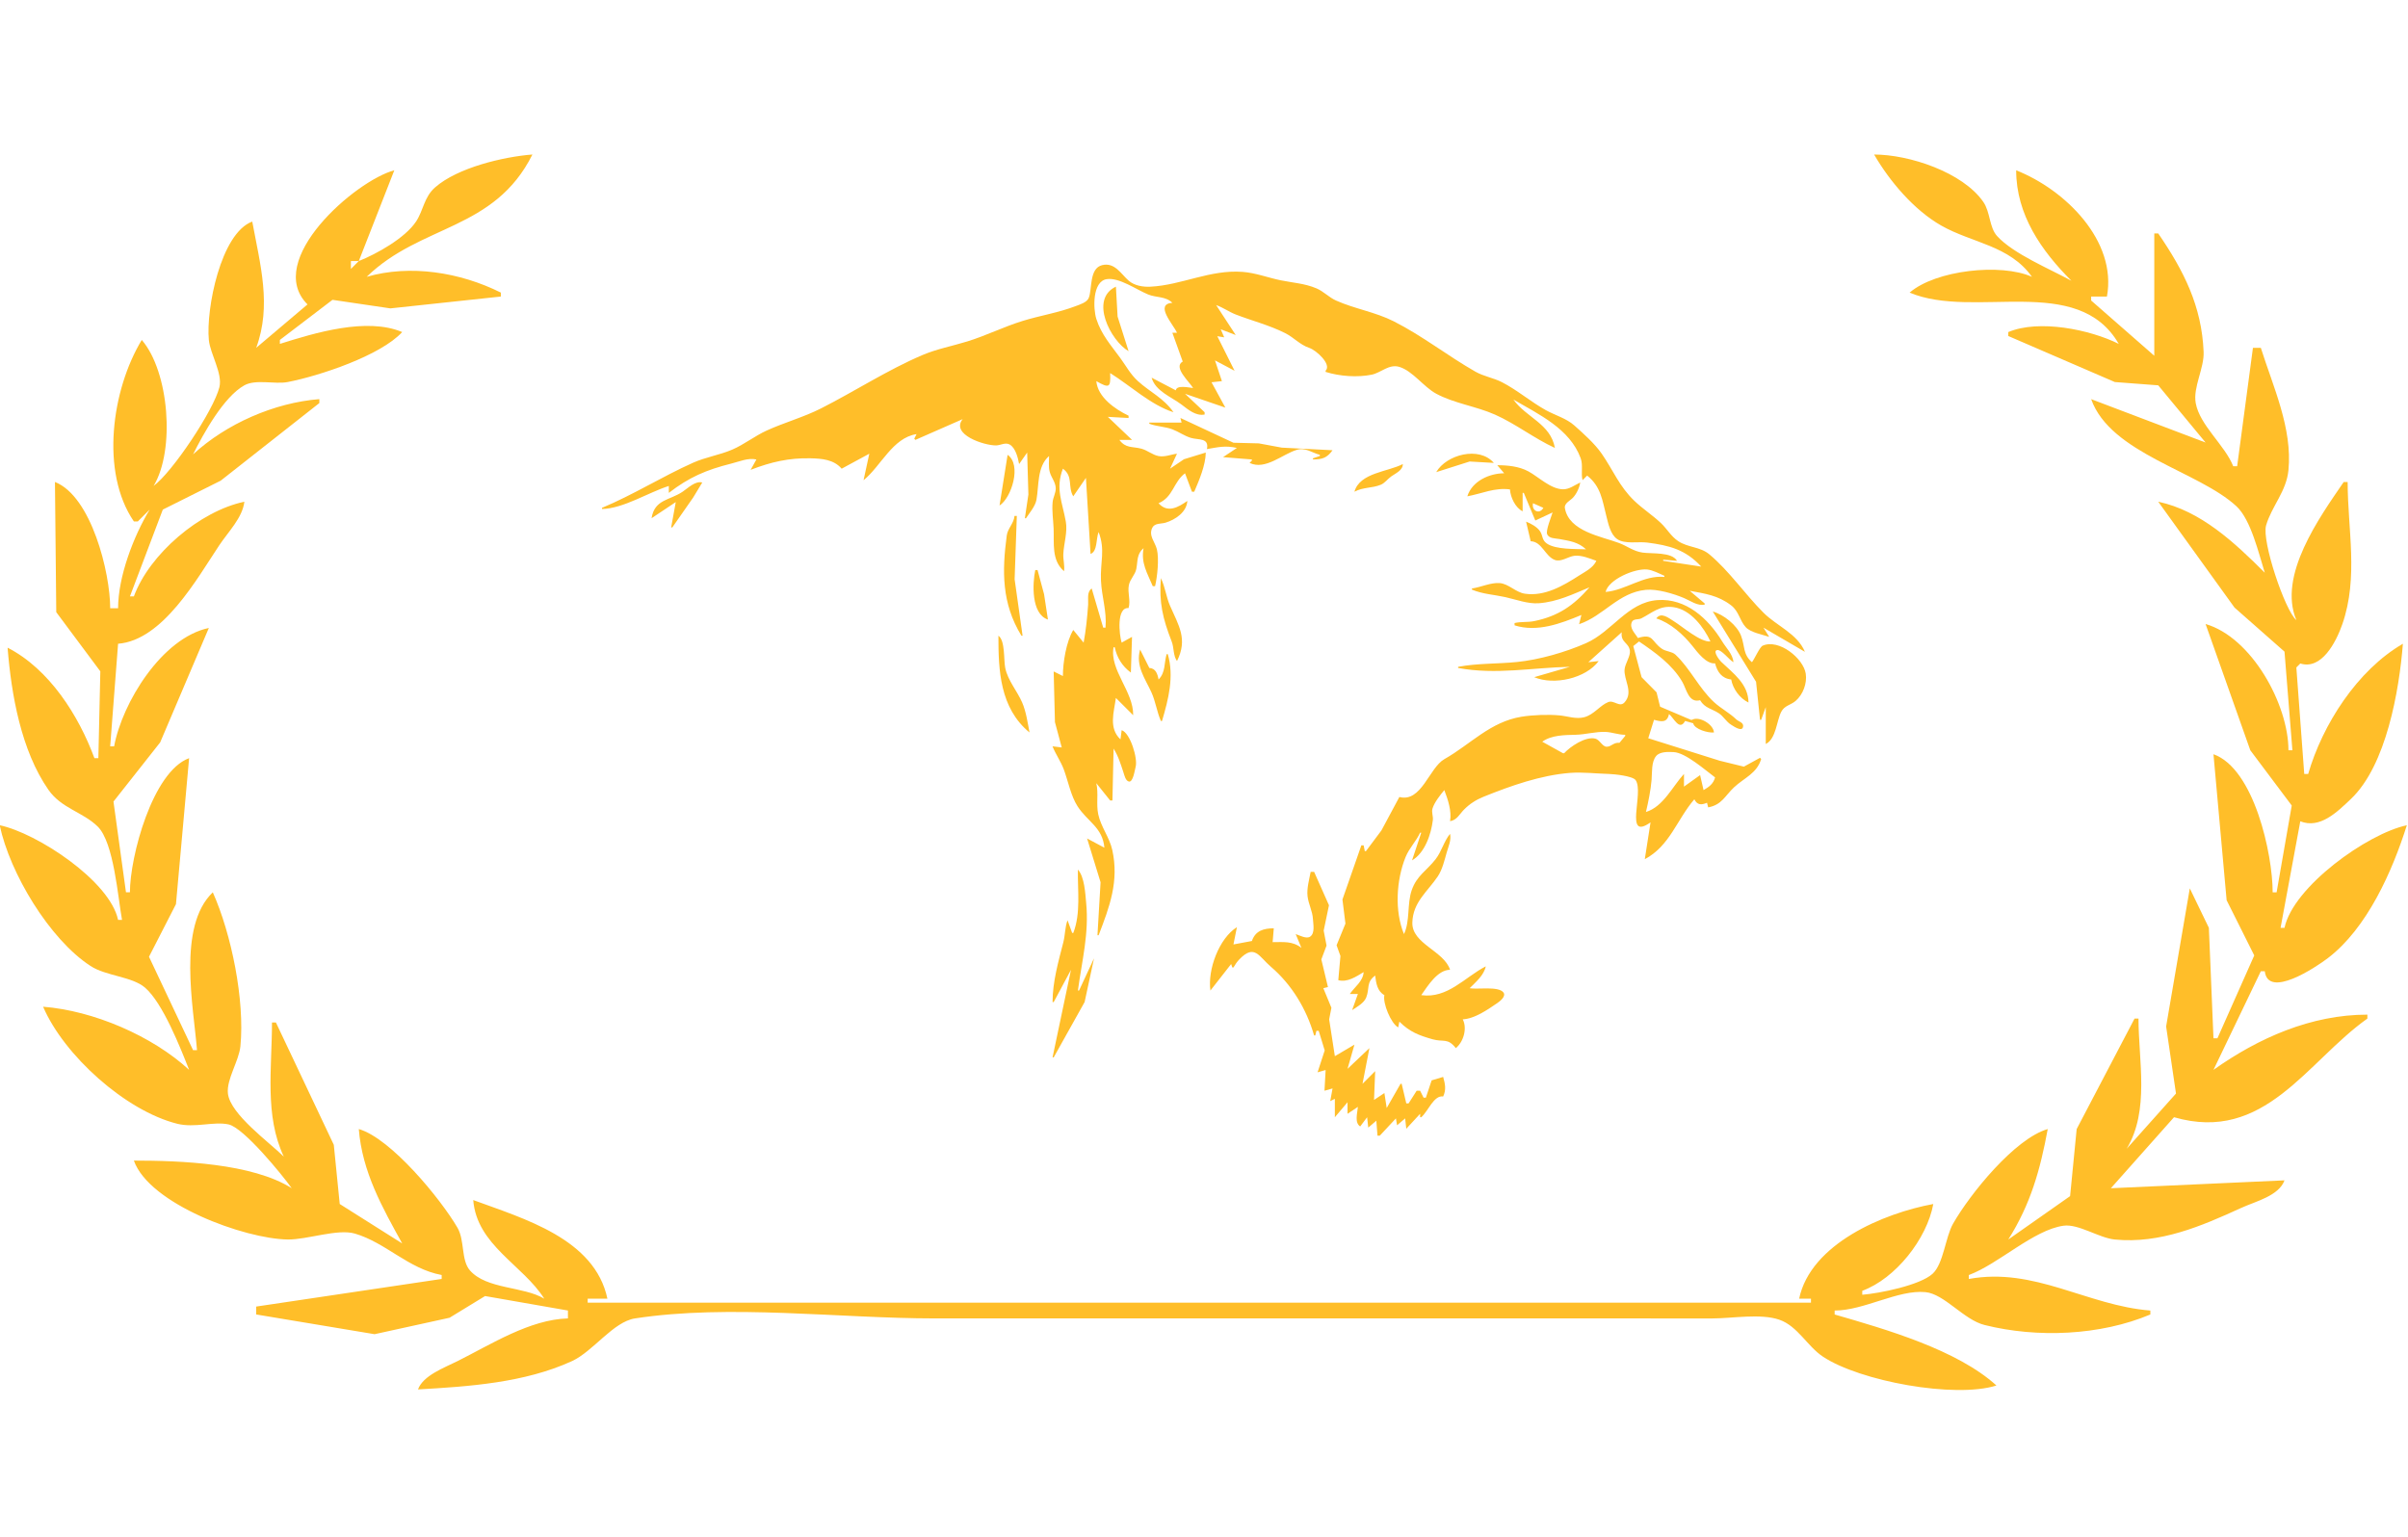 <?xml version="1.0" encoding="UTF-8" standalone="no"?>
<!-- Created with Inkscape (http://www.inkscape.org/) -->

<svg
   version="1.1"
   id="svg1401"
   width="800"
   height="510.68"
   viewBox="0 0 800 510.68"
   xml:space="preserve"
   xmlns="http://www.w3.org/2000/svg"
   xmlns:svg="http://www.w3.org/2000/svg"><defs
     id="defs1405" /><g
     id="g1407"
     style="display:inline"
     transform="matrix(1.311,0,0,1.311,-275.41,-60.094)"><path
       style="fill:#ffbb20;fill-opacity:0.957;stroke:none"
       d="m 345,85 c -9.673,19.346 -28.255,17.616 -42,31 11.024,-3.191 23.687,-1.156 34,4 v 1 l -28,3 -14.667,-2.167 L 281,132 v 1 c 8.893,-2.808 21.994,-6.792 31,-3 -5.456,5.952 -20.903,11.092 -29,12.667 -3.264,0.634 -8.073,-0.788 -11,0.833 -5.228,2.895 -10.395,12.289 -13,17.5 8.414,-7.75 20.571,-13.098 32,-14 v 1 l -25,19.667 -14.667,7.333 -8.333,22 h 1 c 3.954,-10.731 16.691,-21.619 28,-24 -0.461,4.036 -4.074,7.611 -6.333,11 -5.694,8.54 -14.333,24.105 -25.667,25 l -2,26 h 1 c 2.033,-11.037 12.111,-27.497 24,-30 l -12.333,29 -11.834,15 3.167,23 h 1 c 0,-9.019 5.724,-30.599 15,-34 l -3.333,37 -6.834,13.333 11.167,23.667 h 1 c -0.855,-10.833 -5.06,-31.334 4,-40 4.723,10.558 8.135,27.322 7,39 -0.363,3.736 -3.57,8.424 -3.167,12 0.596,5.285 10.609,12.442 14.167,16 -4.935,-10.418 -3,-22.506 -3,-34 h 1 l 14.667,31 1.5,15 15.833,10 c -5.052,-9.141 -10.144,-18.156 -11,-29 8.136,2.355 20.719,17.661 25,25 1.89,3.24 0.877,8.224 3.167,10.833 4.231,4.824 13.613,4.008 18.833,7.167 -5.364,-8.534 -17.096,-13.547 -18,-25 12.839,4.73 30.8,9.802 34,25 h -5 v 1 h 310 v -1 h -3 c 2.931,-13.921 21.391,-21.677 34,-24 -1.635,8.876 -9.565,18.892 -18,22 v 1 c 4.278,-0.338 14.648,-2.397 17.833,-5.333 2.754,-2.538 3.235,-9.274 5.167,-12.667 4.293,-7.539 15.646,-21.582 24,-24 -1.9,10.312 -4.33,19.023 -10,28 l 15.667,-11 1.666,-17 14.667,-28 h 1 c 0,10.626 2.863,23.314 -3,33 l 12.5,-14 -2.5,-17 6,-35 4.833,10 1.167,28 h 1 l 9.333,-21 -7,-14 -3.333,-37 c 10.322,3.663 15,25.363 15,35 h 1 l 3.833,-22 -10.5,-14 -11.333,-32 c 11.68,3.381 21,20.386 21,32 h 1 l -2,-25 -12.667,-11.167 -19.333,-26.833 c 10.784,2.27 19.431,10.431 27,18 -1.496,-4.738 -3.494,-13.418 -7.167,-16.833 -9.608,-8.934 -31.928,-13.344 -36.833,-27.167 l 29,11 -12,-14.5 -11,-0.833 -27,-11.667 v -1 c 7.751,-3.264 20.662,-0.669 28,3 -10.452,-18.053 -36.585,-6.088 -53,-13 6.607,-5.706 23.13,-7.521 31,-4 -5.67,-7.989 -15.17,-8.541 -23,-13 -6.899,-3.929 -13.087,-11.242 -17,-18 8.869,0 22.437,4.469 27.667,12 1.801,2.594 1.493,6.459 3.5,8.667 4.12,4.532 13.5,8.386 18.833,11.333 -7.623,-7.623 -14,-16.755 -14,-28 12.415,4.901 25.601,17.882 23,32 h -4 v 1 l 16,14 v -31 h 1 c 6.514,9.521 11.017,18.417 11.5,30 0.175,4.199 -2.725,8.984 -2,13 1.018,5.638 7.391,10.656 9.5,16 h 1 l 4,-30 h 2 c 3.125,9.895 8.031,20.392 7,31 -0.526,5.409 -4.242,9.114 -5.667,14 -1.155,3.961 4.824,21.684 7.667,24 -4.752,-11.286 5.864,-26.031 12,-35 h 1 c 0,11.988 2.788,24.129 -1.333,36 -1.609,4.634 -5.286,11.699 -10.667,10 l -1,1 2,27 h 1 c 3.616,-12.493 12.429,-26.301 24,-33 -0.938,11.876 -4.212,30.826 -13.167,39.333 -3.586,3.407 -7.864,7.628 -12.833,5.667 l -5,27 h 1 c 2.192,-10.413 20.999,-23.895 31,-26 -3.689,11.683 -10.058,26.072 -20,33.667 -3.102,2.37 -15.171,10.382 -16,3.333 h -1 l -12,25 c 11.399,-8.099 24.761,-14 39,-14 v 1 c -15.376,10.912 -26.024,31.651 -49,25 l -16,18 44,-2 c -1.454,3.965 -7.287,5.298 -11,7 -10.085,4.622 -20.542,9.114 -32,8 -4.006,-0.39 -9.209,-4.027 -13,-3.5 -7.599,1.055 -16.511,9.741 -24,12.5 v 1 c 16.659,-3.069 29.958,6.734 46,8 v 1 c -12.711,5.352 -28.669,6 -42,2.667 -5.308,-1.327 -10.155,-7.863 -15,-8.334 -6.885,-0.669 -15.576,4.667 -23,4.667 v 1 c 12.957,3.751 31.009,8.918 41,18 -10.56,3.335 -34.63,-1.086 -44,-7.333 -3.932,-2.622 -6.392,-7.734 -11,-9.334 -4.768,-1.655 -11.975,-0.333 -17,-0.333 H 606 447 c -24.371,0 -51.95,-3.674 -76,0 -5.52,0.843 -10.593,8.355 -16,10.833 -11.978,5.49 -26.098,6.43 -39,7.167 1.299,-3.542 6.629,-5.481 10,-7.167 8.456,-4.227 18.348,-10.579 28,-10.833 v -2 l -21,-3.667 -9,5.5 -19,4.167 -30,-5 v -2 l 47,-7 v -1 c -8.415,-1.55 -14.157,-8.212 -22,-10.5 -4.4,-1.283 -12.097,1.568 -17,1.5 -10.95,-0.152 -35.085,-8.966 -39,-20 11.755,0 29.999,0.683 40,7 -2.349,-3.31 -12.136,-15.327 -16,-16.167 -3.783,-0.822 -8.543,0.948 -13,-0.166 -13.137,-3.284 -28.735,-17.382 -34,-29.667 12.741,1.006 27.626,7.366 37,16 -2.19,-5.547 -6.657,-16.946 -11.167,-20.833 -3.283,-2.831 -9.891,-2.927 -13.833,-5.5 -10.413,-6.798 -20.446,-23.537 -23,-35.667 9.441,1.988 27.916,14.102 30,24 h 1 c -1.036,-5.626 -2.066,-19.646 -6.167,-23.667 -3.78,-3.706 -9.194,-4.573 -12.5,-9.333 -6.908,-9.948 -9.395,-24.118 -10.333,-36 10.584,5.435 18.02,17.196 22,28 h 1 l 0.5,-22 -11.167,-15 -0.333,-33 c 9.248,3.633 14,23.016 14,32 h 2 c 0,-7.979 3.918,-18.257 8,-25 l -3,3 h -1 c -8.56,-12.51 -5.611,-33.425 2,-46 6.933,8.027 8.499,27.915 3,37 4.744,-3.479 15.198,-19.125 16.667,-25 0.875,-3.499 -2.317,-8.404 -2.667,-12 -0.757,-7.79 3.013,-27.071 11,-30 2.013,10.93 4.958,21.258 1,32 l 13,-11 c -11.166,-11.166 12.23,-31.429 22,-34 l -9,23 c 4.518,-1.784 11.74,-5.827 14.5,-10 1.907,-2.883 2.012,-6.192 4.833,-8.667 5.709,-5.007 17.239,-7.747 24.667,-8.333 m -46,27 v 2 l 2,-2 h -2 m -19,21 1,1 -1,-1 M 784,191 l 1,1 -1,-1 m 3.333,90.667 0.334,0.666 -0.334,-0.666 M 258,317 l 2,2 -2,-2 m 512,0 1,1 -1,-1 m -488,22 1,1 -1,-1 m 462,8 1,1 -1,-1 m -26,13 1,1 -1,-1 m -406,1 1,1 z"
       id="path1784" /></g><path
     style="fill:#ffbb20;fill-opacity:0.957;stroke:none;stroke-width:0.383"
     d="m 200,168.75 v 0.383 c 7.127,-0.152 15.369,-5.49 22.202,-7.656 v 2.297 c 6.71,-5.182 12.432,-7.652 20.671,-9.713 2.729,-0.683 5.604,-2 8.421,-1.388 l -1.914,3.445 c 6.742,-2.601 12.735,-4.003 19.905,-3.834 3.737,0.088 7.717,0.387 10.335,3.451 l 9.187,-4.976 -1.914,8.804 c 5.76,-4.625 9.639,-14.117 17.609,-15.312 l -0.766,1.531 0.383,0.383 15.695,-6.89 c -4.037,5.08 7.128,8.777 11.101,8.729 1.502,-0.018 3.067,-1.105 4.523,-0.295 1.947,1.084 2.784,4.467 3.133,6.495 l 2.68,-3.828 0.406,13.943 -1.171,7.876 h 0.383 c 1.181,-1.785 3.079,-3.991 3.47,-6.125 0.852,-4.65 0.152,-11.023 4.185,-14.546 0,1.736 -0.234,3.674 0.244,5.359 0.52,1.831 1.945,3.393 1.977,5.359 0.026,1.595 -0.884,3.018 -1.033,4.594 -0.28,2.962 0.204,5.866 0.328,8.804 0.204,4.842 -0.755,10.549 3.46,14.163 0.282,-1.978 -0.338,-3.785 -0.239,-5.742 0.176,-3.47 1.445,-7.242 0.835,-10.718 -1.134,-6.46 -3.535,-10.969 -0.978,-17.609 3.522,2.564 1.536,6 3.445,9.187 l 4.211,-6.125 1.531,25.265 c 2.356,-0.828 1.796,-5.181 2.68,-7.273 2.282,5.916 0.506,10.027 0.781,16.077 0.253,5.563 1.976,10.069 1.516,15.695 h -0.766 l -3.828,-13.015 c -1.678,1.186 -1.057,3.521 -1.183,5.359 -0.283,4.129 -0.743,8.573 -1.497,12.632 l -3.445,-4.211 c -2.33,3.884 -3.445,10.795 -3.445,15.312 l -3.062,-1.531 0.423,16.843 2.257,8.421 -3.062,-0.383 c 1.045,2.653 2.742,4.992 3.735,7.656 1.442,3.867 2.344,8.772 4.567,12.249 3.255,5.091 8.374,7.056 8.924,13.781 l -5.742,-3.062 4.479,14.546 -1.034,17.609 h 0.383 c 3.64,-9.436 6.839,-17.934 4.544,-28.327 -0.929,-4.21 -3.778,-7.68 -4.671,-11.867 -0.723,-3.389 0.149,-6.986 -0.639,-10.335 l 4.594,5.742 h 0.766 l 0.383,-17.226 c 1.601,2.536 2.386,5.221 3.319,8.039 0.299,0.902 0.645,2.546 1.692,2.886 1.465,0.474 2.029,-3.875 2.3,-4.8 0.81,-2.766 -1.765,-11.347 -4.632,-12.249 l -0.383,3.062 c -4.029,-3.733 -2.16,-9.11 -1.531,-13.781 l 5.742,5.742 c 0.138,-7.861 -7.935,-15.09 -6.508,-22.585 h 0.383 c 0.722,3.453 2.494,6.312 5.359,8.421 l 0.383,-11.867 -3.445,1.914 c -0.818,-2.601 -1.771,-11.833 2.297,-11.484 0.761,-2.575 -0.414,-5.073 0.106,-7.656 0.396,-1.968 2.082,-3.378 2.468,-5.359 0.526,-2.695 0.092,-4.905 2.402,-6.89 -0.89,5.018 1.212,8.189 3.062,12.632 h 0.766 c 0.754,-3.167 1.37,-9.093 0.606,-12.249 -0.586,-2.42 -2.88,-4.564 -1.502,-7.216 0.805,-1.55 2.894,-1.199 4.342,-1.629 3.325,-0.987 7.073,-3.564 7.273,-7.232 -3.002,2.087 -6.506,4.167 -9.57,0.766 4.895,-2.052 4.916,-7.064 8.804,-9.953 l 2.297,6.125 h 0.766 c 1.618,-3.758 3.791,-8.891 3.828,-13.015 l -7.239,2.222 -4.628,3.137 2.297,-4.976 c -2.033,0.248 -4.031,1.184 -6.125,0.781 -2.05,-0.394 -3.709,-1.938 -5.742,-2.462 -3.023,-0.778 -5.155,-0.064 -7.273,-2.913 h 4.211 l -8.039,-7.656 6.89,0.383 v -0.766 c -4.481,-2.141 -10.249,-6.138 -10.718,-11.484 4.337,2.468 4.802,2.183 4.594,-2.68 6.628,4.128 13.559,10.644 21.054,13.015 -3.378,-4.8 -7.801,-6.672 -11.865,-10.376 -2.446,-2.229 -3.888,-4.989 -5.804,-7.616 -3.131,-4.291 -6.301,-7.799 -7.971,-13.009 -1.075,-3.353 -1.351,-12.468 3.438,-13.217 4.139,-0.647 9.93,3.521 13.78,5.092 2.726,1.112 5.76,0.549 8.039,2.76 -6.06,0.459 0.361,7.236 1.531,9.953 h -1.531 l 3.445,9.57 c -3.319,1.855 2.257,6.746 3.445,8.804 -1.497,-0.173 -5.51,-1.073 -5.742,0.766 l -8.039,-4.211 c 1.26,4.49 6.567,6.382 9.953,8.947 2.187,1.657 4.729,3.874 7.656,3.302 v -0.766 l -6.508,-6.125 13.398,4.594 -4.594,-8.421 3.445,-0.383 -2.297,-6.89 6.508,3.445 -5.742,-11.484 2.297,0.383 -1.148,-2.68 4.976,1.914 -6.508,-9.953 c 2.319,0.79 4.258,2.254 6.508,3.124 5.436,2.105 11.177,3.54 16.46,6.207 2.924,1.476 4.864,3.865 8.037,4.918 2.218,0.736 7.47,5.432 5.361,7.57 v 0.383 c 4.667,1.479 10.595,1.886 15.312,0.923 3.121,-0.637 5.724,-3.64 9.187,-2.587 4.448,1.352 8.048,6.642 12.249,8.909 5.981,3.226 13.294,4.179 19.523,6.946 6.872,3.052 13.107,7.96 19.905,11.074 -1.437,-8.058 -9.598,-10.14 -13.781,-16.077 8.369,4.885 18.785,9.703 22.354,19.523 0.843,2.319 0.028,4.956 0.614,7.273 l 1.531,-1.531 c 4.581,3.657 5.016,8.129 6.366,13.398 0.644,2.514 1.338,6.14 3.608,7.702 2.561,1.763 6.958,0.776 9.932,1.154 7.417,0.942 12.783,2.333 17.991,7.987 l -12.632,-1.914 v -0.383 l 4.594,0.383 c -1.752,-3.01 -8.376,-2.291 -11.484,-2.745 -2.993,-0.436 -5.049,-2.143 -7.721,-3.155 -5.814,-2.204 -16.738,-3.829 -18.053,-11.643 -0.263,-1.566 1.782,-2.479 2.686,-3.436 1.194,-1.263 2.161,-3.358 2.417,-5.051 -1.842,0.86 -3.616,2.294 -5.742,2.259 -4.062,-0.066 -8.095,-4.109 -11.484,-5.953 -3.085,-1.678 -6.891,-2.048 -10.335,-2.048 l 2.297,2.68 c -4.841,3.9e-4 -10.657,2.55 -12.249,7.656 5.055,-0.953 9.004,-2.949 14.163,-2.297 0.176,2.644 1.779,6.077 4.211,7.273 v -6.125 h 0.383 l 3.828,9.187 5.742,-2.68 c -0.429,1.439 -2.299,5.97 -1.818,7.191 0.609,1.543 2.793,1.401 4.114,1.646 3.338,0.621 6.266,1.012 8.804,3.412 -3.55,-0.152 -10.038,0.124 -13.007,-1.921 -1.705,-1.174 -1.264,-2.58 -2.265,-4.079 -0.975,-1.462 -3.042,-2.575 -4.633,-3.187 l 1.531,6.508 c 3.766,0.114 4.799,5.046 8.044,6.217 2.092,0.756 4.422,-1.154 6.502,-1.387 2.361,-0.265 5.098,0.905 7.273,1.677 -1.107,2.347 -3.621,3.531 -5.742,4.893 -5.31,3.41 -11.403,6.988 -17.991,6.033 -3.063,-0.444 -5.409,-3.307 -8.421,-3.535 -2.941,-0.222 -6.265,1.403 -9.187,1.796 v 0.383 c 3.641,1.514 7.264,1.643 11.101,2.492 3.528,0.781 7.442,2.295 11.101,2.031 6.135,-0.444 11.319,-2.999 16.843,-5.289 -5.242,6.057 -10.415,9.601 -18.374,11.229 -2.161,0.442 -4.351,0.124 -6.508,0.638 v 0.766 c 7.516,2.377 15.328,-0.583 22.202,-3.445 l -0.766,3.062 c 8.211,-2.769 13.034,-10.546 22.202,-11.418 3.73,-0.355 9.199,1.283 12.632,2.723 2.146,0.9 4.54,2.726 6.89,2.188 v -0.383 l -4.976,-4.211 c 5.122,0.951 9.417,1.5 13.781,4.855 2.603,2.005 2.779,4.988 4.839,7.245 1.6,1.753 5.554,2.449 7.794,3.212 l -1.914,-3.062 13.781,8.039 c -2.561,-6.085 -9.329,-8.565 -13.781,-13.015 -6.125,-6.125 -11.361,-13.864 -17.991,-19.397 -3.082,-2.569 -7.064,-2.199 -10.335,-4.377 -2.391,-1.592 -3.707,-4.087 -5.757,-6.019 -2.778,-2.619 -6.027,-4.713 -8.789,-7.354 -5.006,-4.785 -7.045,-10.17 -10.856,-15.674 -2.331,-3.368 -6.049,-6.664 -9.114,-9.397 -2.664,-2.375 -6.415,-3.379 -9.505,-5.102 -5.023,-2.803 -9.396,-6.621 -14.546,-9.272 -2.789,-1.436 -5.994,-1.892 -8.804,-3.493 -9.207,-5.246 -17.632,-11.928 -27.178,-16.751 -6.045,-3.054 -12.991,-4.132 -19.14,-6.89 -2.339,-1.049 -4.115,-3.037 -6.508,-4.045 -3.922,-1.652 -7.817,-1.843 -11.867,-2.672 -4.228,-0.865 -8.288,-2.466 -12.632,-2.794 -10.84,-0.818 -20.196,4.388 -30.609,4.919 -2.507,0.128 -5.321,-0.312 -7.273,-2.014 -2.538,-2.213 -4.604,-6.157 -8.784,-5.146 -4.392,1.063 -3.273,8.066 -4.478,10.923 -0.629,1.491 -2.971,2.173 -4.363,2.706 -5.765,2.205 -11.759,3.109 -17.609,4.915 -6.203,1.915 -12.133,4.878 -18.374,6.81 -4.973,1.539 -10.135,2.495 -14.929,4.539 -11.587,4.941 -22.421,12.014 -33.686,17.726 -5.674,2.877 -12.132,4.667 -17.991,7.326 -3.97,1.801 -7.498,4.643 -11.484,6.356 -4.172,1.793 -8.806,2.481 -13.015,4.361 -10.227,4.568 -19.868,10.664 -30.241,14.982 m 174.938,-52.06 -3.649,-11.484 -0.562,-9.953 c -8.897,4.161 -1.725,18.005 4.211,21.437 m 17.226,22.202 0.383,1.531 h -10.718 v 0.383 c 2.469,0.931 5.235,0.937 7.656,1.853 2.099,0.795 3.945,2.168 6.125,2.835 2.522,0.771 6.151,-0.105 5.359,3.733 3.752,-0.638 6.134,-1.256 9.953,-0.383 l -4.594,3.062 9.57,0.766 v 0.383 l -0.766,0.766 c 5.25,2.523 10.937,-2.926 15.695,-4.345 2.92,-0.871 5.023,0.973 7.656,1.666 v 0.383 l -2.297,0.766 v 0.383 c 3.023,-3.8e-4 4.685,-0.485 6.508,-3.062 l -16.843,-0.865 -7.656,-1.417 -8.421,-0.212 -17.609,-8.225 m 84.981,17.991 11.101,-3.526 8.039,0.464 c -4.875,-5.672 -15.766,-2.758 -19.14,3.062 m -142.4,-5.742 -2.68,16.843 c 3.989,-2.561 7.443,-13.579 2.68,-16.843 m 131.299,3.062 c -4.907,2.587 -14.297,2.844 -16.077,9.187 2.999,-1.578 5.819,-1.119 8.739,-2.309 1.39,-0.567 2.304,-1.936 3.511,-2.788 1.476,-1.043 3.871,-2.031 3.828,-4.09 m -249.583,17.991 8.039,-5.359 -1.531,8.421 h 0.383 l 6.944,-9.953 3.009,-4.976 c -2.281,-0.625 -4.741,1.85 -6.508,3.051 -4.302,2.926 -9.349,2.493 -10.335,8.815 m 292.839,-4.976 3.445,1.531 c -1.36,2.394 -4.002,0.891 -3.445,-1.531 m -172.258,4.211 c -0.227,2.523 -2.26,4.13 -2.577,6.508 -1.581,11.836 -1.711,22.544 4.874,33.303 h 0.383 l -2.644,-18.757 0.73,-21.054 h -0.766 m 215.897,19.905 v 0.383 c -6.838,-0.71 -12.866,4.432 -19.523,4.976 0.994,-4.179 9.672,-7.849 13.781,-7.457 1.836,0.175 4.057,1.351 5.742,2.098 m -209.006,-1.914 c -0.911,4.416 -1.434,14.546 4.211,16.46 l -1.284,-8.421 -2.161,-8.039 h -0.766 m 41.725,2.68 c -0.642,8.128 0.658,13.517 3.595,21.054 0.826,2.121 0.442,4.605 1.764,6.508 3.668,-7.309 0.557,-11.805 -2.31,-18.374 -1.287,-2.949 -1.596,-6.241 -3.049,-9.187 m 98.761,29.475 v 0.383 c 12.553,2.339 24.637,-0.117 37.131,-0.383 l -11.867,3.445 c 6.595,2.783 17.143,0.419 21.437,-5.359 l -3.445,0.383 11.101,-9.953 c -0.425,3.458 2.322,3.361 2.711,6.13 0.242,1.726 -1.559,4.264 -1.758,6.125 -0.378,3.528 3.069,7.584 0,11.022 -1.66,1.858 -3.512,-0.852 -5.446,-0.072 -2.778,1.12 -4.709,4.169 -7.976,5.03 -2.72,0.717 -5.508,-0.352 -8.201,-0.608 -3.736,-0.356 -8.914,-0.16 -12.632,0.442 -10.384,1.68 -16.922,9.169 -25.631,14.098 -5.025,2.844 -7.619,14.504 -14.945,12.573 l -5.952,11.101 -5.149,6.89 h -0.383 l -0.383,-1.914 h -0.766 l -6.277,17.991 0.995,8.005 -2.944,7.198 1.281,3.555 -0.711,8.039 c 2.996,0.821 5.937,-1.185 8.421,-2.68 -0.207,3.086 -2.936,4.85 -4.594,7.273 h 2.68 l -1.914,5.359 c 1.615,-1.064 3.953,-2.332 4.692,-4.216 1.17,-2.983 -0.079,-5.02 2.964,-7.267 0.327,2.534 0.67,5.177 3.062,6.508 -0.606,2.646 2.198,9.462 4.594,10.718 l 0.383,-1.914 c 3.415,3.415 6.563,4.6 11.101,5.88 3.528,0.996 4.939,-0.565 7.656,2.924 2.563,-2.082 3.855,-6.576 2.297,-9.57 3.936,-0.18 8.281,-3.211 11.478,-5.399 0.892,-0.61 3.036,-2.275 2.02,-3.557 -1.696,-2.139 -8.747,-0.9 -11.202,-1.379 2.046,-2.052 4.766,-4.333 5.359,-7.273 -7.034,3.648 -12.679,10.784 -21.437,9.57 2.229,-3.164 5.405,-8.372 9.57,-8.421 -2.015,-6.31 -12.728,-8.607 -12.53,-15.695 0.19,-6.799 5.024,-10.252 8.435,-15.312 1.545,-2.292 2.244,-5.41 3.001,-8.039 0.583,-2.023 1.546,-4.015 1.094,-6.125 -2.035,2.465 -2.792,5.845 -4.796,8.421 -3,3.857 -6.268,5.439 -7.953,10.336 -1.561,4.539 -0.51,10.28 -2.563,14.546 -3.158,-7.597 -2.574,-17.965 0.557,-25.647 1.197,-2.936 3.507,-5.206 4.803,-8.039 h 0.383 l -3.062,9.187 c 4.276,-2.463 6.364,-8.751 6.916,-13.398 0.153,-1.292 -0.505,-2.557 -0.114,-3.828 0.637,-2.071 2.549,-4.462 3.917,-6.125 1.223,3.176 2.479,6.914 1.914,10.335 2.265,-0.357 3.101,-2.279 4.609,-3.822 1.847,-1.89 4.046,-3.297 6.492,-4.284 9.065,-3.659 18.956,-7.155 28.71,-7.935 4.14,-0.331 8.797,0.242 13.015,0.353 1.723,0.045 7.824,0.673 8.809,2.03 2.954,4.07 -4.042,20.452 4.972,14.042 l -1.914,12.249 c 8.356,-4.448 10.656,-13.193 16.46,-19.905 0.992,1.967 2.32,1.943 4.211,1.148 l 0.383,1.531 c 4.54,-0.809 5.619,-3.869 8.582,-6.646 3.326,-3.124 7.637,-4.612 9.026,-9.431 l -0.383,-0.383 -5.359,2.932 -8.039,-1.969 -23.733,-7.47 1.914,-6.125 c 2.424,0.641 4.364,1.084 4.976,-1.914 1.622,1.274 3.443,5.77 5.359,2.297 l 2.68,0.766 c 0.381,1.979 4.999,3.271 6.89,3.062 -0.088,-2.643 -4.862,-5.568 -7.273,-4.211 h -0.383 l -10.229,-4.362 -1.177,-4.771 -4.973,-5.031 -2.761,-10.335 1.914,-1.531 c 5.311,3.628 11.011,7.632 14.363,13.398 1.437,2.471 2.085,7.143 5.925,6.125 1.573,2.663 3.97,2.831 6.228,4.332 1.615,1.077 2.412,2.797 4.115,3.838 0.785,0.482 3.958,2.752 3.958,0.285 0,-1.075 -1.612,-1.44 -2.262,-2.066 -2.293,-2.219 -5.064,-3.597 -7.407,-5.748 -4.969,-4.566 -7.992,-11.286 -12.835,-15.798 -1.119,-1.042 -3.103,-1.012 -4.422,-1.896 -3.576,-2.395 -2.775,-5.289 -8.046,-3.618 -0.884,-1.546 -2.841,-3.167 -2.031,-5.257 0.476,-1.229 2.191,-0.772 3.165,-1.266 3.625,-1.837 6.11,-4.389 10.733,-3.722 5.721,0.825 10.018,6.681 12.249,11.392 -3.372,0.285 -9.301,-4.96 -12.249,-6.778 -1.712,-1.055 -4.168,-3.104 -5.742,-0.878 4.642,1.44 9.021,5.395 12.022,9.181 1.662,2.097 4.607,6.027 7.5,5.748 0.75,2.846 2.213,5.009 5.359,5.359 0.559,3.127 2.867,6.28 5.742,7.656 -0.05,-6.163 -5.022,-9.657 -9.088,-13.547 -0.467,-0.448 -2.806,-3.412 -1.458,-3.854 1.462,-0.481 4.188,3.359 5.57,4.003 -0.299,-2.756 -2.358,-4.605 -3.751,-6.89 -4.62,-7.592 -12.042,-14.44 -21.513,-13.746 -9.951,0.73 -15.051,10.482 -23.733,14.309 -6.833,3.012 -15.533,5.519 -22.968,6.263 -6.529,0.653 -13.025,0.39 -19.523,1.596 m 84.598,-18.374 14.382,23.351 1.313,12.632 h 0.383 l 1.531,-4.211 v 12.249 c 3.468,-1.734 3.529,-7.566 5.152,-10.716 1.064,-2.072 3.139,-2.209 4.762,-3.598 2.473,-2.12 3.839,-5.858 3.369,-9.036 -0.743,-5.038 -8.854,-11.684 -14.309,-9.324 -0.984,0.425 -2.695,4.399 -3.568,5.496 -3.055,-2.628 -2.32,-5.41 -3.625,-8.804 -1.351,-3.524 -5.796,-7.04 -9.39,-8.039 m -237.333,8.039 c 0,11.485 0.458,23.991 10.335,32.155 -0.611,-3.243 -1.126,-6.913 -2.437,-9.953 -1.651,-3.829 -4.765,-7.319 -5.626,-11.484 -0.555,-2.687 0.022,-9.097 -2.273,-10.718 m 47.084,4.594 c -1.593,5.391 1.693,9.702 3.733,14.165 1.403,3.068 1.829,6.483 3.157,9.568 h 0.383 c 2.115,-7.137 4.097,-14.833 1.914,-22.202 h -0.383 c -0.872,2.944 -0.31,6.075 -2.68,8.421 -0.332,-1.86 -0.969,-3.734 -3.062,-3.828 l -3.062,-6.125 m 161.157,28.327 v 0.383 l -1.914,2.297 c -1.911,-0.251 -2.708,1.317 -4.251,1.289 -1.474,-0.027 -2.26,-2.321 -3.789,-2.698 -3.256,-0.805 -8.32,2.665 -10.334,4.854 h -0.383 l -6.89,-3.828 c 3.122,-2.228 7.438,-2.213 11.101,-2.303 3.255,-0.08 6.753,-1.097 9.953,-0.947 2.204,0.103 4.225,0.952 6.508,0.953 m 29.858,14.163 c -0.567,2.124 -1.971,3.152 -3.828,4.211 l -1.148,-4.976 -5.359,3.828 v -4.211 c -3.795,4.133 -6.917,10.935 -12.632,12.632 0.786,-3.302 1.601,-7.334 1.878,-10.718 0.193,-2.356 -0.119,-5.938 1.507,-7.874 1.268,-1.511 4.022,-1.382 5.801,-1.306 3.969,0.171 10.544,6.022 13.782,8.414 m -211.686,30.624 c -0.143,6.922 1.012,14.449 -1.531,21.054 h -0.383 l -1.531,-4.211 c -0.878,2.345 -0.771,4.852 -1.39,7.273 -1.649,6.452 -3.582,13.201 -3.587,19.905 h 0.383 l 5.742,-10.718 -6.125,29.092 h 0.383 l 10.267,-18.374 3.131,-14.546 -4.976,10.718 h -0.383 c 1.339,-9.945 3.729,-18.922 2.745,-29.092 -0.315,-3.253 -0.526,-8.561 -2.745,-11.101 m 77.325,0.766 c -0.472,2.533 -1.323,5.466 -1.037,8.039 0.293,2.641 1.671,5.038 1.797,7.656 0.082,1.682 0.752,4.665 -0.924,5.823 -1.248,0.862 -3.551,-0.436 -4.812,-0.847 l 1.914,4.594 c -2.98,-2.33 -5.957,-1.914 -9.57,-1.914 l 0.383,-4.594 c -3.314,0.004 -6.098,0.756 -7.273,4.211 l -6.125,1.148 1.148,-5.742 c -5.954,3.727 -9.79,14.146 -8.804,21.054 l 6.89,-8.804 0.383,1.148 h 0.383 c 0.564,-0.979 1.15,-1.852 1.935,-2.675 5.08,-5.315 6.548,-0.94 10.462,2.398 6.943,5.922 11.863,14.057 14.398,22.862 h 0.383 l 0.383,-1.531 h 0.766 l 1.989,6.508 -2.372,7.273 2.68,-0.766 -0.383,6.89 2.68,-0.766 -0.766,4.211 1.531,-0.766 v 6.125 l 4.211,-4.976 v 3.828 l 3.445,-2.297 c -0.158,2.004 -1.197,5.239 0.766,6.508 l 2.297,-3.062 0.383,3.445 2.68,-2.297 0.383,4.976 h 0.766 l 5.359,-5.742 0.383,2.297 2.68,-2.297 0.383,3.445 4.594,-4.976 v 1.148 h 0.383 c 2.253,-1.918 4.167,-7.401 7.273,-6.89 1.074,-2.232 0.648,-4.202 0,-6.508 l -3.828,1.148 -1.914,5.742 h -0.766 l -1.148,-2.297 h -1.148 l -2.68,4.211 h -0.766 l -1.531,-6.508 h -0.383 l -4.594,8.039 -0.766,-4.976 -3.445,2.297 0.383,-9.57 -4.211,4.211 2.297,-11.867 -7.273,6.89 2.297,-8.039 -6.508,3.828 -1.893,-12.235 0.748,-3.844 -2.683,-6.506 1.531,-0.383 -2.194,-9.187 1.728,-4.594 -0.949,-4.976 1.756,-8.421 -4.935,-11.101 z"
     id="path15150" /></svg>
